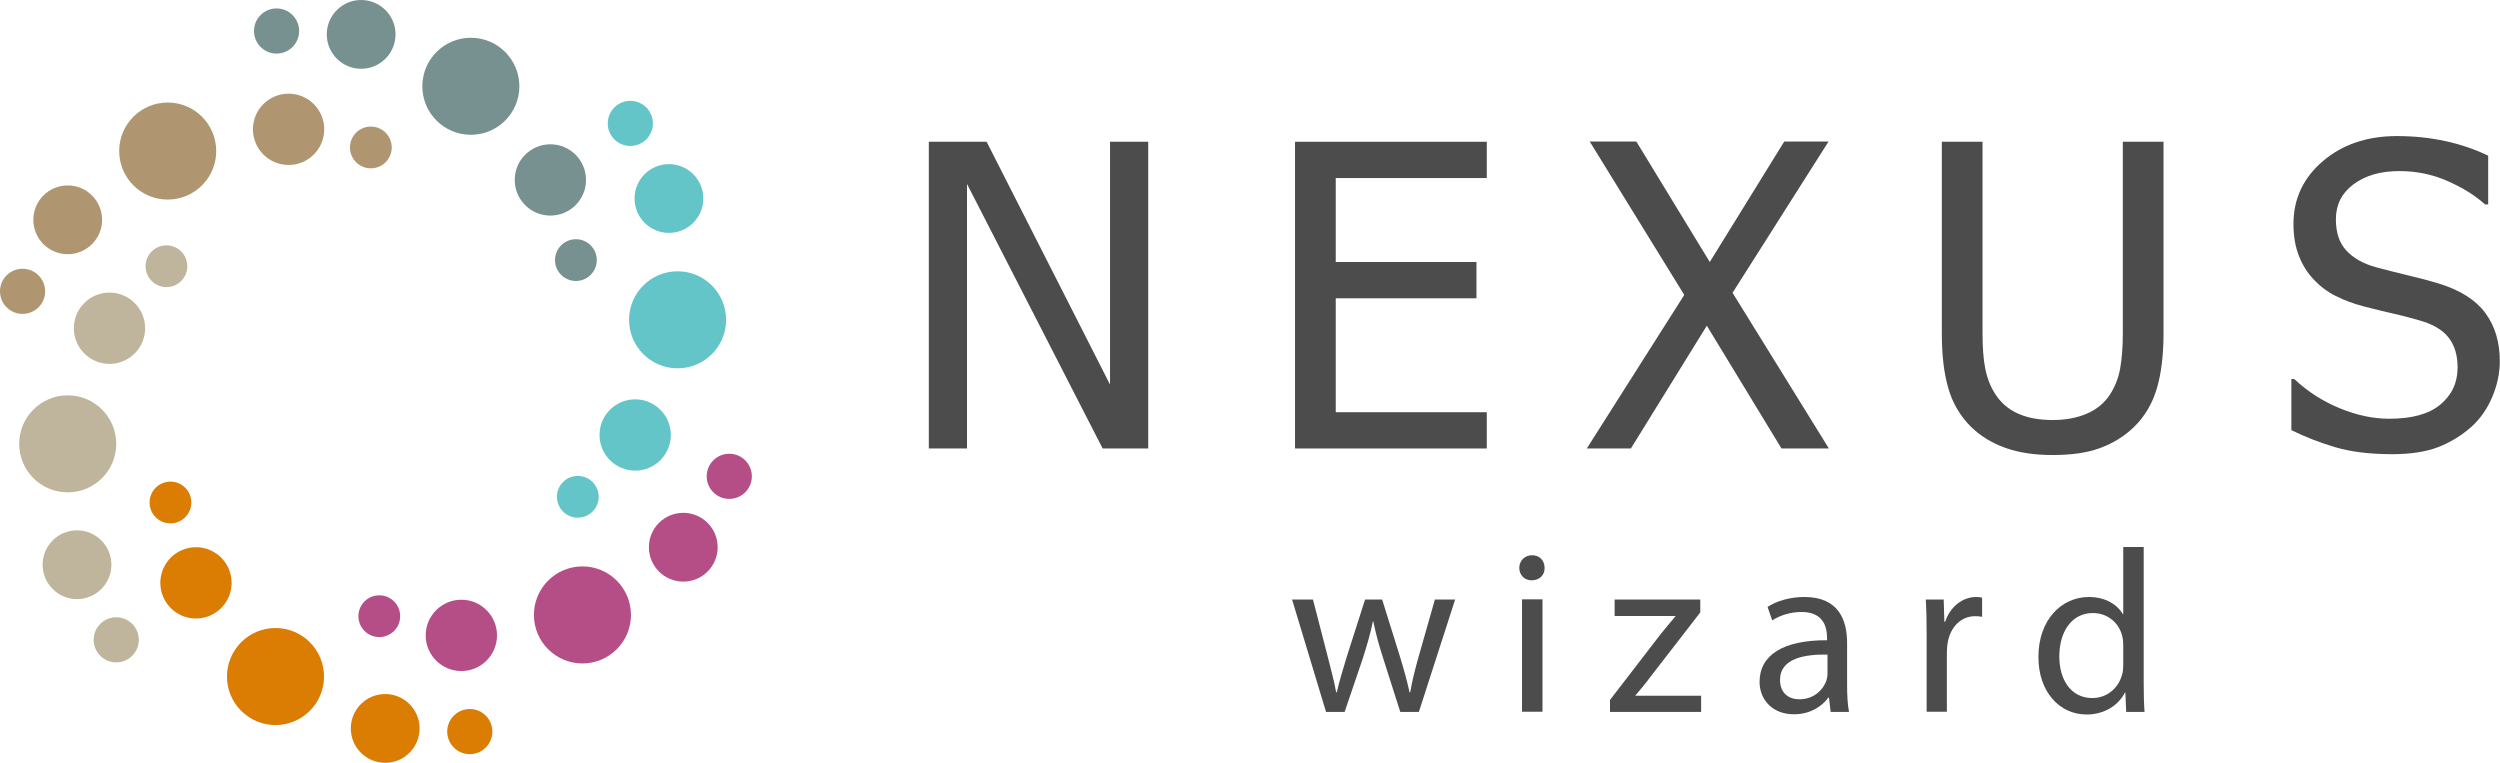 <?xml version="1.0" encoding="UTF-8"?>
<svg id="Layer_2" data-name="Layer 2" xmlns="http://www.w3.org/2000/svg" viewBox="0 0 118.51 36.15">
  <defs>
    <style>
      .cls-1 {
        fill: #bfb59c;
      }

      .cls-2 {
        fill: #b54d86;
      }

      .cls-3, .cls-4 {
        fill: #18a8ae;
      }

      .cls-3, .cls-5 {
        opacity: .67;
      }

      .cls-6 {
        fill: #779090;
      }

      .cls-7 {
        opacity: .7;
      }

      .cls-8 {
        fill: #da7d02;
      }

      .cls-9 {
        fill: #af9670;
      }
    </style>
  </defs>
  <g id="Group_3" data-name="Group 3" class="cls-7">
    <g id="NEXUS">
      <g>
        <path d="M62.24,28.42l.7,2.71c.15.59.3,1.14.4,1.69h.03c.12-.54.3-1.11.47-1.68l.87-2.72h.81l.83,2.66c.2.64.35,1.2.47,1.74h.03c.09-.54.23-1.1.41-1.73l.76-2.67h.96l-1.72,5.33h-.88l-.81-2.54c-.19-.59-.34-1.12-.47-1.75h-.02c-.13.64-.3,1.19-.48,1.76l-.86,2.53h-.88l-1.61-5.33h.99Z"/>
        <path d="M73.22,26.92c.01.33-.23.59-.62.59-.34,0-.58-.26-.58-.59s.25-.6.61-.6.59.26.59.6ZM72.15,33.74v-5.33h.97v5.33h-.97Z"/>
        <path d="M76.32,33.18l2.41-3.13c.23-.29.45-.54.69-.83v-.02h-2.88v-.78h4.06v.61s-2.39,3.09-2.39,3.09c-.22.3-.44.56-.68.84v.02h3.11v.77h-4.32v-.56Z"/>
        <path d="M86.78,33.74l-.08-.67h-.03c-.3.42-.87.79-1.63.79-1.08,0-1.63-.76-1.63-1.53,0-1.29,1.14-1.99,3.2-1.98v-.11c0-.44-.12-1.23-1.21-1.23-.5,0-1.01.15-1.39.4l-.22-.64c.44-.29,1.08-.47,1.75-.47,1.63,0,2.02,1.11,2.02,2.18v1.99c0,.46.02.91.09,1.28h-.88ZM86.63,31.03c-1.06-.02-2.25.17-2.25,1.2,0,.63.42.92.91.92.69,0,1.13-.44,1.29-.89.03-.1.05-.21.05-.31v-.92Z"/>
        <path d="M91.33,30.08c0-.63-.01-1.17-.04-1.66h.85l.03,1.05h.04c.24-.72.83-1.17,1.47-1.17.11,0,.19.01.28.03v.91c-.1-.02-.2-.03-.33-.03-.68,0-1.17.52-1.3,1.24-.02.13-.04.29-.04.45v2.84h-.96v-3.66Z"/>
        <path d="M101.62,25.93v6.44c0,.47.01,1.01.04,1.38h-.87l-.04-.92h-.02c-.3.59-.95,1.04-1.82,1.04-1.29,0-2.28-1.09-2.28-2.71-.01-1.77,1.09-2.86,2.39-2.86.81,0,1.36.38,1.61.81h.02v-3.18h.97ZM100.65,30.59c0-.12-.01-.29-.04-.41-.14-.62-.67-1.12-1.4-1.12-1,0-1.59.88-1.59,2.06,0,1.08.53,1.97,1.57,1.97.65,0,1.24-.43,1.42-1.16.03-.13.04-.26.04-.42v-.92Z"/>
      </g>
      <g>
        <path d="M54.44,21.26h-2.17l-6.43-12.54v12.54h-1.81V6.72h2.74l5.85,11.51V6.72h1.81v14.54Z"/>
        <path d="M61.39,21.26V6.72h9.09v1.72h-7.16v3.98h6.67v1.72h-6.67v5.4h7.16v1.72h-9.09Z"/>
        <path d="M86.67,21.26h-2.22l-3.54-5.82-3.6,5.82h-2.09l4.62-7.28-4.48-7.27h2.21l3.48,5.71,3.53-5.71h2.1l-4.55,7.17,4.56,7.37Z"/>
        <path d="M97.3,21.57c-.85,0-1.6-.11-2.24-.34s-1.18-.56-1.63-1c-.51-.51-.87-1.12-1.07-1.82-.21-.71-.31-1.58-.31-2.61V6.72h1.93v9.07c0,.67.04,1.24.13,1.69s.25.87.5,1.24c.26.39.61.69,1.06.89.45.2.99.3,1.64.3.61,0,1.14-.1,1.61-.3.47-.2.83-.5,1.09-.89.24-.37.41-.78.49-1.23s.13-1,.13-1.65V6.72h1.93v9.07c0,1.01-.1,1.88-.31,2.6s-.56,1.33-1.08,1.84c-.46.45-1,.78-1.62,1.01s-1.37.33-2.26.33Z"/>
        <path d="M113.39,21.53c-1.05,0-1.95-.11-2.69-.33s-1.43-.49-2.08-.81v-2.42h.14c.64.6,1.36,1.06,2.17,1.39s1.58.49,2.33.49c1.07,0,1.88-.22,2.42-.67s.82-1.03.82-1.76c0-.58-.14-1.05-.43-1.42s-.74-.63-1.37-.81c-.45-.13-.86-.24-1.23-.32s-.84-.2-1.4-.34c-.5-.13-.95-.3-1.35-.5s-.75-.47-1.05-.79c-.3-.32-.53-.69-.7-1.13s-.25-.93-.25-1.5c0-1.18.46-2.17,1.38-2.96s2.09-1.2,3.52-1.2c.81,0,1.58.08,2.31.24s1.4.39,2.02.69v2.31h-.15c-.46-.42-1.05-.79-1.78-1.11s-1.48-.47-2.28-.47c-.9,0-1.62.21-2.18.63s-.83.97-.83,1.66c0,.62.16,1.11.49,1.47s.8.63,1.42.8c.41.11.91.24,1.5.38s1.08.27,1.47.39c1,.31,1.74.77,2.2,1.39s.69,1.38.69,2.29c0,.57-.12,1.13-.35,1.68s-.55,1.02-.97,1.41c-.47.42-1,.75-1.59.98s-1.33.34-2.21.34Z"/>
      </g>
    </g>
  </g>
  <g id="Layer_6" data-name="Layer 6">
    <circle class="cls-6" cx="13.11" cy="1.47" r="1.07"/>
    <circle class="cls-6" cx="17.12" cy="1.63" r="1.63"/>
    <circle class="cls-6" cx="22.32" cy="4.09" r="2.3"/>
    <circle class="cls-6" cx="26.09" cy="8.53" r="1.69"/>
    <circle class="cls-6" cx="27.3" cy="12.33" r=".99"/>
  </g>
  <g id="Layer_8" data-name="Layer 8">
    <g>
      <circle class="cls-3" cx="29.88" cy="5.85" r="1.07"/>
      <g class="cls-5">
        <circle class="cls-4" cx="31.71" cy="9.41" r="1.63"/>
      </g>
      <g class="cls-5">
        <circle class="cls-4" cx="32.12" cy="15.16" r="2.3"/>
      </g>
      <g class="cls-5">
        <circle class="cls-4" cx="30.11" cy="20.62" r="1.69"/>
      </g>
      <g class="cls-5">
        <circle class="cls-4" cx="27.39" cy="23.55" r=".99"/>
      </g>
    </g>
  </g>
  <g id="Layer_9" data-name="Layer 9">
    <circle class="cls-2" cx="34.57" cy="22.58" r="1.07"/>
    <circle class="cls-2" cx="32.39" cy="25.94" r="1.63"/>
    <circle class="cls-2" cx="27.61" cy="29.15" r="2.3"/>
    <circle class="cls-2" cx="21.87" cy="30.12" r="1.69"/>
    <circle class="cls-2" cx="17.98" cy="29.21" r=".99"/>
    <circle class="cls-8" cx="22.27" cy="34.68" r="1.07"/>
    <circle class="cls-8" cx="18.26" cy="34.53" r="1.63"/>
    <circle class="cls-8" cx="13.06" cy="32.07" r="2.3"/>
    <circle class="cls-8" cx="9.29" cy="27.63" r="1.69"/>
    <circle class="cls-8" cx="8.08" cy="23.82" r=".99"/>
    <circle class="cls-1" cx="5.51" cy="30.33" r="1.07"/>
    <circle class="cls-1" cx="3.65" cy="26.77" r="1.63"/>
    <circle class="cls-1" cx="3.21" cy="21.04" r="2.3"/>
    <circle class="cls-1" cx="5.19" cy="15.56" r="1.69"/>
    <circle class="cls-1" cx="7.89" cy="12.62" r=".99"/>
    <circle class="cls-9" cx="1.07" cy="13.81" r="1.07"/>
    <circle class="cls-9" cx="3.21" cy="10.42" r="1.63"/>
    <circle class="cls-9" cx="7.95" cy="7.16" r="2.3"/>
    <circle class="cls-9" cx="13.68" cy="6.13" r="1.69"/>
    <circle class="cls-9" cx="17.58" cy="6.99" r=".99"/>
  </g>
</svg>